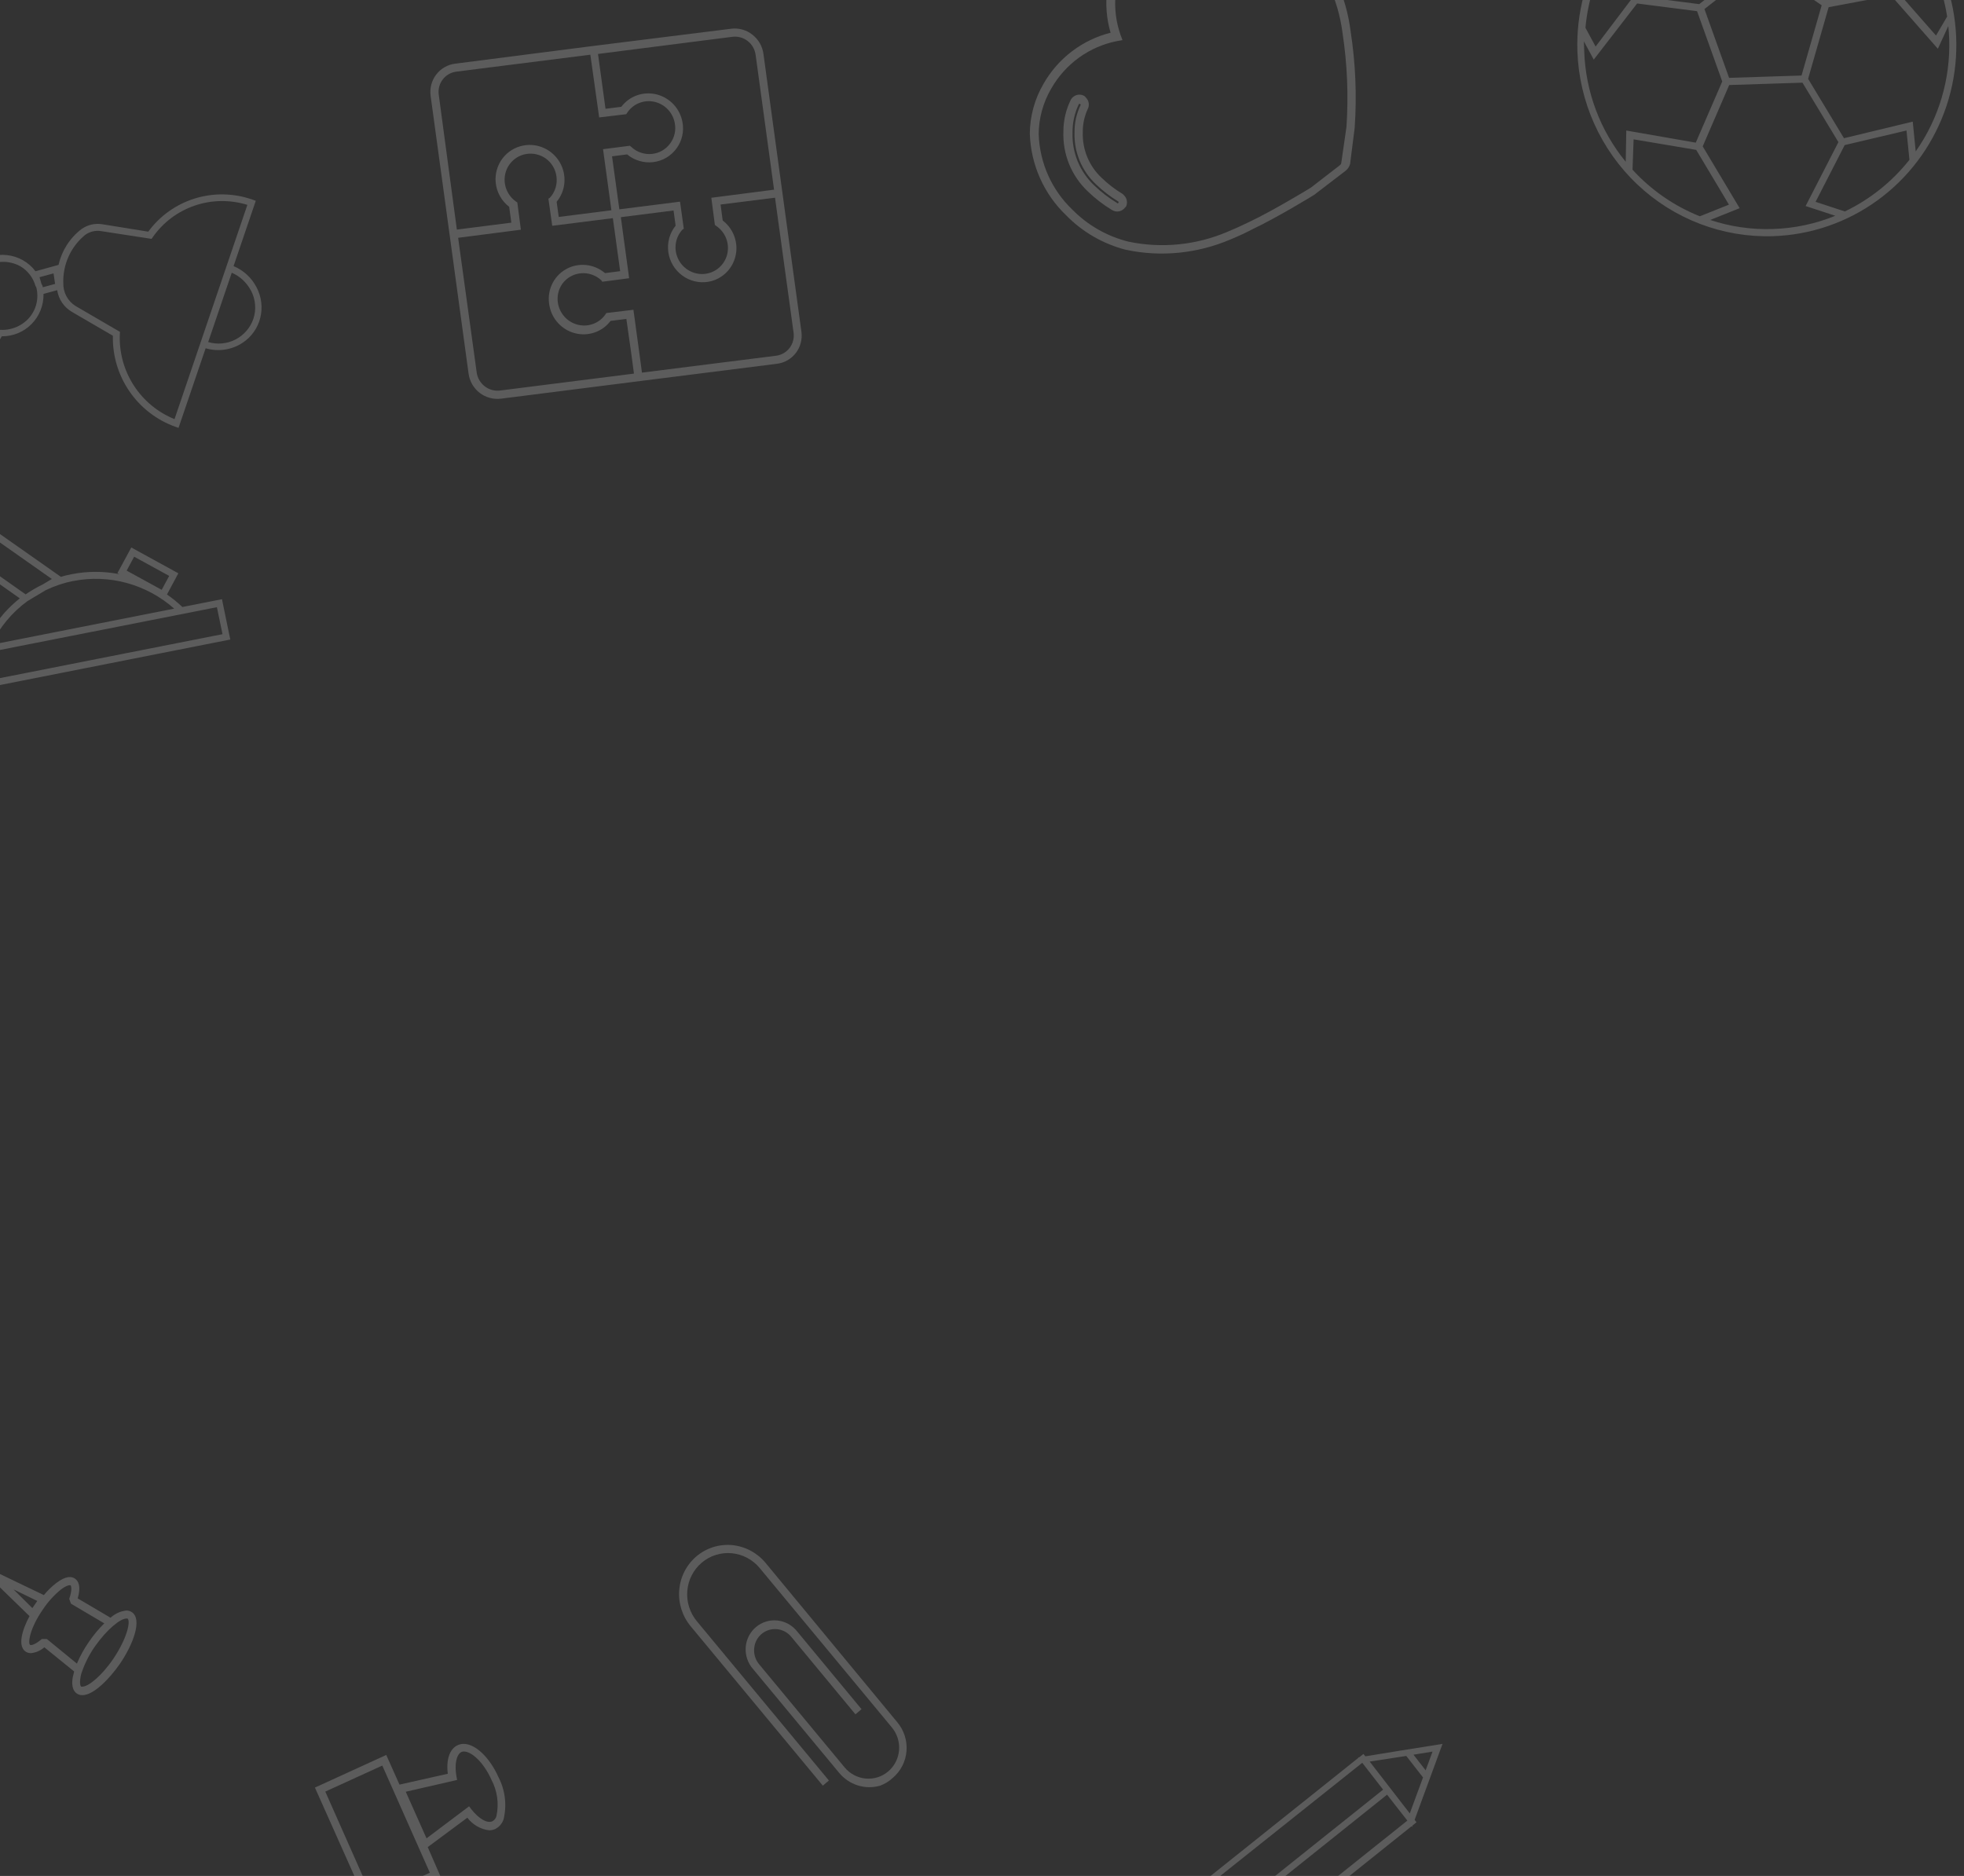 <?xml version="1.0" encoding="UTF-8"?> <svg xmlns="http://www.w3.org/2000/svg" width="580" height="554" viewBox="0 0 580 554" fill="none"><rect x="0" y="0" width="580" height="554" fill="#333333" stroke="none"/> <path opacity="0.2" d="M21.281 92.131L33.338 99.147C33.194 104.982 34.904 110.733 38.221 115.567C41.537 120.401 46.287 124.065 51.781 126.028L52.722 126.366L60.727 102.849C62.574 103.391 64.511 103.524 66.403 103.24C68.296 102.955 70.1 102.259 71.689 101.199C74.264 99.495 76.107 96.884 76.863 93.871C77.619 90.859 77.234 87.658 75.783 84.887C74.331 82.042 71.914 79.806 68.975 78.59L75.537 59.299L74.596 58.961C69.089 57.024 63.132 56.896 57.592 58.596C52.051 60.296 47.217 63.735 43.791 68.413L30.191 66.222C28.012 65.872 25.794 66.4 24.019 67.689C20.617 70.297 18.236 74.023 17.284 78.231L10.475 80.1C9.444 78.729 8.132 77.594 6.631 76.775C3.783 75.222 0.458 74.843 -2.634 75.719C-3.934 76.076 -5.167 76.64 -6.287 77.388C-8.404 78.764 -10.021 80.787 -10.906 83.163C-11.791 85.54 -11.897 88.146 -11.209 90.607C-10.944 91.591 -10.545 92.536 -10.024 93.414L-31.483 131.19C-32.199 131.264 -32.907 131.398 -33.6 131.59C-34.948 131.954 -36.227 132.532 -37.391 133.302C-39.574 134.759 -41.239 136.873 -42.152 139.347C-43.065 141.821 -43.18 144.529 -42.48 147.091C-41.499 150.338 -39.287 153.08 -36.325 154.719C-33.362 156.359 -29.889 156.764 -26.662 155.846C-26.005 155.667 -25.364 155.432 -24.747 155.145L5.852 176.705C1.122 180.447 -2.6 185.317 -4.986 190.882L-15.691 192.987L-13.225 204.916L68.006 188.865L65.552 176.953L53.861 179.259C52.441 177.91 50.921 176.673 49.313 175.559L52.669 169.306L38.775 161.682L34.679 169.251L35.211 169.548C30.572 168.648 25.816 168.653 21.201 169.562C20.11 169.784 19.107 169.996 17.989 170.356L-17.431 145.472C-17.171 143.75 -17.277 141.987 -17.743 140.3C-18.209 138.612 -19.024 137.039 -20.134 135.684L0.523 99.313C2.164 99.33 3.788 99.017 5.301 98.394C6.813 97.771 8.183 96.85 9.331 95.685C10.478 94.52 11.381 93.134 11.985 91.608C12.59 90.082 12.885 88.446 12.852 86.797L16.885 85.696C17.088 87.028 17.589 88.299 18.351 89.414C19.113 90.529 20.115 91.458 21.281 92.131V92.131ZM55.629 180.977L64.051 179.309L65.71 187.284L-11.636 202.549L-13.294 194.575L-5.886 193.102L55.629 180.977ZM39.617 164.404L49.964 170.075L47.752 174.186L37.406 168.515L39.617 164.404ZM21.646 171.584C26.874 170.554 32.283 170.755 37.451 172.17C42.619 173.585 47.407 176.176 51.441 179.741L-2.583 190.411C-0.14 185.288 3.527 180.863 8.094 177.526L13.529 174.279C16.105 173.041 18.828 172.13 21.635 171.567L21.646 171.584ZM15.31 170.987L12.601 172.604C11.085 173.34 9.62 174.174 8.214 175.102L7.571 175.531L-22.706 154.168L-22.145 153.793C-20.659 152.83 -19.518 151.416 -18.885 149.754C-18.501 149.069 -18.184 148.348 -17.94 147.6V147.6L15.31 170.987ZM-19.572 140.913C-19.257 142.02 -19.133 143.171 -19.206 144.315V144.315L-19.403 145.945C-19.479 146.311 -19.581 146.67 -19.71 147.02C-19.872 147.491 -20.106 147.961 -20.307 148.41L-20.574 148.974C-21.401 150.422 -22.552 151.654 -23.937 152.575L-24.415 152.894L-24.975 153.269L-25.767 153.653C-26.199 153.839 -26.642 153.998 -27.094 154.129C-29.818 154.91 -32.752 154.574 -35.256 153.193C-37.76 151.812 -39.631 149.499 -40.462 146.757C-41.055 144.584 -40.953 142.286 -40.169 140.192C-39.385 138.098 -37.96 136.314 -36.097 135.095C-35.109 134.439 -34.02 133.948 -32.873 133.641C-30.111 132.869 -27.146 133.221 -24.613 134.619C-23.611 135.176 -22.7 135.888 -21.915 136.729L-21.046 137.815C-20.416 138.731 -19.941 139.744 -19.639 140.812L-19.572 140.913ZM-21.459 134.274C-22.323 133.498 -23.311 132.876 -24.381 132.434C-25.832 131.679 -27.424 131.243 -29.049 131.157L-8.669 95.263L-8.558 95.43C-8.402 95.663 -8.256 95.88 -7.996 96.02C-6.321 97.828 -4.095 99.021 -1.679 99.408L-21.459 134.274ZM10.551 84.566L10.707 84.8C11.238 86.837 11.12 88.982 10.369 90.932C9.619 92.882 8.273 94.538 6.524 95.665C5.594 96.286 4.569 96.751 3.487 97.042C1.739 97.534 -0.114 97.551 -1.882 97.091C-3.651 96.632 -5.273 95.711 -6.583 94.424C-6.647 94.346 -6.703 94.262 -6.751 94.174L-6.829 94.057C-7.862 92.924 -8.615 91.565 -9.027 90.09C-9.599 88.037 -9.507 85.862 -8.765 83.88C-8.023 81.898 -6.67 80.214 -4.9 79.07C-3.309 78.014 -1.458 77.415 0.457 77.334C2.372 77.254 4.279 77.696 5.976 78.613C8.177 79.904 9.795 82.006 10.484 84.466L10.551 84.566ZM74.134 85.844C74.803 87.121 75.209 88.519 75.326 89.952C75.444 91.385 75.271 92.823 74.818 94.18C73.898 96.822 72.006 98.999 69.529 100.269C67.051 101.539 64.173 101.806 61.481 101.016L68.443 80.54C70.847 81.583 72.832 83.42 74.067 85.744L74.134 85.844ZM25.146 69.376C26.493 68.395 28.175 67.991 29.83 68.25L44.762 70.543L45.117 70.04C48.152 65.692 52.483 62.431 57.496 60.719C62.51 59.007 67.952 58.931 73.051 60.501L51.539 123.775C46.586 121.777 42.363 118.275 39.466 113.761C36.57 109.248 35.145 103.951 35.393 98.619L35.438 98.009L22.284 90.349C21.162 89.639 20.24 88.648 19.611 87.475C18.982 86.302 18.667 84.988 18.697 83.663C18.604 80.931 19.138 78.221 20.256 75.744C21.374 73.266 23.047 71.088 25.146 69.376ZM12.656 84.826L12.486 84.215L12.408 84.098C12.352 84.031 12.304 83.958 12.263 83.881L11.674 81.859L15.812 80.737L16.265 83.84L12.656 84.826Z" fill="white"></path> <g opacity="0.2"> <path d="M332.431 61.206C332.746 60.649 332.872 60.007 332.788 59.378C332.705 58.748 332.417 58.166 331.969 57.721C331.835 57.551 331.682 57.399 331.512 57.266C329.271 55.925 327.196 54.329 325.326 52.509C323.498 50.803 322.057 48.724 321.099 46.409C320.14 44.094 319.686 41.596 319.766 39.079C319.727 36.758 320.208 34.452 321.172 32.328C321.483 31.77 321.606 31.129 321.523 30.5C321.44 29.872 321.155 29.29 320.71 28.843C320.56 28.641 320.382 28.463 320.18 28.315C319.519 27.942 318.734 27.848 317.996 28.054C317.259 28.26 316.629 28.749 316.246 29.414C314.772 32.383 314.015 35.649 314.037 38.946C313.928 42.222 314.509 45.476 315.742 48.496C316.975 51.516 318.833 54.234 321.195 56.475C323.378 58.596 325.797 60.459 328.406 62.031C329.055 62.432 329.838 62.563 330.59 62.397C331.329 62.201 331.973 61.737 332.395 61.096L332.431 61.206ZM329.957 60.034C329.904 60.004 329.859 59.96 329.829 59.907C327.39 58.426 325.125 56.678 323.076 54.696C320.982 52.703 319.335 50.288 318.243 47.605C317.151 44.923 316.637 42.033 316.736 39.124C316.712 36.257 317.339 33.413 318.572 30.808C318.613 30.742 318.678 30.694 318.753 30.673C318.828 30.652 318.907 30.66 318.976 30.694C319.011 30.712 319.041 30.737 319.066 30.767C319.09 30.798 319.108 30.833 319.118 30.871C319.129 30.909 319.131 30.948 319.125 30.987C319.119 31.026 319.105 31.064 319.084 31.097C317.888 33.607 317.285 36.353 317.323 39.119C317.234 41.984 317.751 44.828 318.841 47.465C319.931 50.101 321.568 52.469 323.647 54.415C325.641 56.342 327.844 58.041 330.217 59.481C330.279 59.52 330.323 59.582 330.34 59.654C330.356 59.726 330.345 59.801 330.307 59.865C330.28 59.926 330.236 59.978 330.18 60.014C330.125 60.051 330.06 60.07 329.994 60.07L329.957 60.034Z" fill="white"></path> <path d="M398.703 48.43L400.054 37.786L400.073 37.511C400.712 28.052 400.304 18.565 398.856 9.223C397.547 -1.255 393.023 -11.029 385.904 -18.759L385.63 -19.032C374.166 -30.445 354.898 -33.36 341.809 -25.772C337.328 -23.153 333.6 -19.409 331.001 -14.916C328.849 -11.22 327.471 -7.133 326.95 -2.906C326.429 1.321 326.778 5.598 327.974 9.663C323.842 10.703 319.955 12.575 316.553 15.162C313.15 17.75 310.303 21 308.187 24.711C305.562 29.193 304.159 34.273 304.119 39.437C304.409 48.632 308.27 57.306 314.884 63.619C319.708 68.54 325.79 72.046 332.487 73.766C342.786 75.954 353.553 74.897 363.313 70.74C365.626 69.801 367.892 68.745 370.102 67.578C376.506 64.583 387.442 57.986 388.418 57.335C388.489 57.284 388.552 57.221 388.602 57.15L397.17 50.592C397.562 50.325 397.9 49.986 398.166 49.592C398.405 49.235 398.587 48.843 398.703 48.43V48.43ZM387.159 55.381C386.22 55.996 375.45 62.462 369.138 65.437C366.838 66.578 364.667 67.552 362.496 68.452C353.226 72.404 343.001 73.417 333.213 71.354C326.954 69.789 321.262 66.545 316.746 61.968C310.611 56.143 307.023 48.123 306.744 39.616C306.769 34.904 308.044 30.267 310.439 26.178C312.482 22.567 315.286 19.438 318.653 17.009C322.02 14.581 325.869 12.914 329.928 12.124L331.49 11.835L330.928 10.353C329.556 6.481 329.055 2.345 329.46 -1.764C329.865 -5.874 331.166 -9.856 333.272 -13.43C335.628 -17.533 339.028 -20.948 343.121 -23.322C355.308 -30.444 373.2 -27.682 383.877 -17.051L384.133 -16.797C390.882 -9.466 395.187 -0.209 396.467 9.722C397.868 18.89 398.258 28.197 397.631 37.477L396.097 48.123C396.07 48.257 396.027 48.386 395.967 48.51C395.884 48.611 395.791 48.704 395.69 48.787L387.159 55.381Z" fill="white"></path> </g> <path opacity="0.2" d="M523.618 69.748C534.681 69.385 545.387 65.72 554.383 59.215C563.378 52.71 570.26 43.657 574.157 33.201C578.054 22.746 578.791 11.357 576.276 0.474C573.76 -10.408 568.105 -20.296 560.025 -27.938C551.945 -35.58 541.804 -40.633 530.882 -42.459C519.961 -44.285 508.75 -42.801 498.668 -38.196C488.585 -33.591 480.084 -26.07 474.239 -16.585C468.393 -7.101 465.466 3.922 465.828 15.09C466.329 30.064 472.696 44.23 483.53 54.477C494.365 64.725 508.782 70.217 523.618 69.748V69.748ZM523.549 67.629C517.278 67.844 511.017 66.941 505.055 64.961L513.747 61.477L502.839 43.227L510.658 25.114L532.299 24.414L542.912 41.973L533.226 60.846L541.998 63.723C536.126 66.115 529.88 67.438 523.549 67.629V67.629ZM503.354 2.676L520.26 -10.598L537.969 1.556L532.021 22.302L510.631 22.994L503.354 2.676ZM544.814 62.444L536.17 59.605L544.768 42.846L563.016 38.543L563.884 47.191C558.756 53.669 552.235 58.885 544.814 62.444V62.444ZM575.632 11.536C576.021 23.392 572.545 35.047 565.737 44.713L564.864 35.917L544.556 40.816L533.965 23.278L540.025 2.125L558.447 -1.334L572.279 14.402L575.361 7.706C575.505 8.91 575.589 10.222 575.632 11.536ZM574.707 3.081L575.018 4.896L571.732 10.496L559.863 -3.014L559.291 -20.706C559.291 -20.706 565.851 -17.992 566.027 -17.722C570.333 -11.477 573.291 -4.39 574.707 3.081V3.081ZM563.547 -20.993L557.145 -24.031L557.811 -3.435L539.494 0L521.443 -12.354L520.983 -26.572L540.237 -34.174L535.088 -39.416C546.276 -36.495 556.248 -30.04 563.547 -20.993V-20.993ZM508.173 -39.33L508.944 -39.525C512.577 -40.42 516.293 -40.931 520.031 -41.05C523.841 -41.171 527.653 -40.889 531.406 -40.209C531.72 -40.219 531.91 -39.568 531.91 -39.568L536.429 -34.963L519.831 -28.402L503.281 -33.996L507.901 -38.621C507.901 -38.621 507.902 -39.258 508.173 -39.33ZM504.364 -38.188L499.277 -33.06L518.821 -26.502L519.275 -12.475L501.815 1.22L484.175 -1.052L483.508 -21.648L478.264 -18.763C484.791 -27.78 493.9 -34.56 504.364 -38.188V-38.188ZM475.696 -15.01L481.414 -18.186L481.987 -0.493L471.206 13.749L468.21 8.204C468.941 -0.018 471.531 -7.961 475.78 -15.013L475.696 -15.01ZM480.103 47.781C472.532 38.534 468.219 27.012 467.843 15.025C467.813 14.092 467.783 13.16 467.752 12.228L470.658 17.606L483.465 1.029L501.168 3.298L508.606 24.056L500.786 42.127L480.266 38.549L480.103 47.781ZM482.431 41.152L500.918 44.265L510.582 60.434L501.994 63.872C494.424 60.858 487.627 56.154 482.112 50.113L482.431 41.152Z" fill="white"></path> <path opacity="0.2" d="M215.962 8.481L174.114 13.707L134.396 18.805C132.176 19.09 130.169 20.248 128.814 22.026C127.459 23.803 126.867 26.057 127.166 28.293L132.615 68.136L138.38 110.36C138.531 111.468 138.898 112.538 139.459 113.509C140.02 114.48 140.765 115.332 141.65 116.018C143.444 117.389 145.692 118.008 147.913 117.741L189.846 112.428L229.459 107.43C230.558 107.293 231.617 106.939 232.574 106.388C233.532 105.837 234.369 105.101 235.039 104.221C235.709 103.341 236.198 102.334 236.478 101.259C236.757 100.185 236.823 99.062 236.67 97.957L231.221 58.113L225.456 15.889C225.305 14.781 224.938 13.711 224.377 12.74C223.816 11.769 223.071 10.917 222.186 10.231C221.31 9.541 220.31 9.03 219.241 8.73C218.173 8.429 217.058 8.345 215.962 8.481V8.481ZM129.571 27.976C129.35 26.371 129.772 24.751 130.744 23.472C131.715 22.194 133.157 21.362 134.752 21.159L174.333 16.155L174.732 18.946L176.944 34.68L184.931 33.724L185.231 33.282C186.083 31.998 187.301 31.004 188.729 30.43C190.157 29.856 191.728 29.727 193.241 30.061C194.753 30.395 196.137 31.176 197.213 32.303C198.288 33.429 199.007 34.851 199.275 36.382C199.474 37.418 199.458 38.482 199.227 39.506C198.996 40.53 198.555 41.492 197.933 42.331C197.299 43.214 196.485 43.95 195.543 44.49C194.602 45.03 193.555 45.362 192.471 45.465C191.387 45.567 190.291 45.437 189.255 45.084C188.219 44.731 187.267 44.162 186.46 43.416L186.029 43.041L178.083 44.057L180.557 62.092L165.001 64.067L164.386 59.585C165.718 57.981 166.52 55.997 166.681 53.903C166.841 51.81 166.353 49.709 165.284 47.89C164.214 46.07 162.615 44.62 160.705 43.739C158.796 42.857 156.668 42.586 154.615 42.964C152.128 43.417 149.908 44.784 148.386 46.8C146.864 48.817 146.149 51.338 146.379 53.876C146.513 55.283 146.937 56.651 147.624 57.892C148.311 59.132 149.247 60.218 150.371 61.08L151.004 65.754L134.92 67.801L129.571 27.976ZM187.215 110.33L147.635 115.334C146.042 115.523 144.43 115.074 143.149 114.085C141.867 113.095 141.018 111.644 140.785 110.044L135.297 70.227L153.825 67.838L152.775 59.801L152.332 59.493C151.497 58.898 150.785 58.144 150.236 57.276C149.688 56.407 149.314 55.441 149.135 54.432C148.957 53.423 148.977 52.391 149.196 51.395C149.415 50.399 149.827 49.458 150.409 48.627C150.992 47.795 151.733 47.089 152.591 46.548C153.448 46.008 154.406 45.644 155.408 45.477C156.41 45.31 157.438 45.344 158.432 45.576C159.426 45.807 160.368 46.233 161.203 46.829C162.056 47.45 162.775 48.24 163.314 49.15C163.853 50.06 164.199 51.07 164.333 52.116C164.487 53.244 164.394 54.39 164.061 55.472C163.728 56.555 163.162 57.549 162.403 58.383L161.954 58.693L163.083 66.676L164.256 66.538L180.985 64.425L183.143 80.08L178.669 80.656C177.058 79.285 175.069 78.446 172.978 78.254C170.886 78.062 168.795 78.527 166.993 79.585C165.191 80.643 163.767 82.24 162.919 84.158C162.071 86.076 161.84 88.218 162.258 90.288C162.616 92.235 163.529 94.042 164.886 95.489C166.243 96.935 167.985 97.959 169.9 98.434C171.814 98.909 173.818 98.815 175.666 98.165C177.515 97.514 179.128 96.334 180.309 94.769L184.975 94.178L186.463 104.687L187.215 110.33ZM234.357 98.239C234.577 99.844 234.156 101.464 233.184 102.743C232.213 104.021 230.771 104.853 229.175 105.056L189.581 110.041L189.042 106.002L187.062 91.481L179.075 92.438L178.774 92.879C178.192 93.71 177.451 94.416 176.593 94.957C175.735 95.497 174.778 95.861 173.776 96.028C172.774 96.195 171.746 96.162 170.752 95.93C169.758 95.698 168.816 95.272 167.981 94.677C167.146 94.081 166.434 93.328 165.886 92.459C165.337 91.591 164.963 90.625 164.785 89.616C164.606 88.606 164.627 87.575 164.846 86.578C165.064 85.582 165.476 84.641 166.059 83.81C166.699 82.933 167.517 82.203 168.461 81.668C169.404 81.132 170.452 80.804 171.535 80.704C172.618 80.603 173.713 80.733 174.748 81.085C175.784 81.437 176.737 82.003 177.546 82.746L177.86 83.201L185.792 82.165L185.64 80.985L184.047 69.321L183.351 64.136L198.908 62.161L199.522 66.643C198.653 67.716 198.013 68.959 197.641 70.295C197.27 71.631 197.175 73.032 197.362 74.414C197.545 75.778 198 77.095 198.701 78.284C199.402 79.473 200.333 80.51 201.44 81.332C202.546 82.154 203.804 82.745 205.138 83.068C206.471 83.391 207.853 83.44 209.199 83.212C210.608 82.977 211.945 82.433 213.115 81.619C214.597 80.6 215.778 79.2 216.537 77.562C217.296 75.925 217.606 74.109 217.435 72.3C217.298 70.894 216.87 69.528 216.179 68.289C215.489 67.051 214.55 65.968 213.424 65.11L212.797 60.402L228.875 58.389L234.357 98.239ZM223.143 16.171L228.591 56.014L210.064 58.404L211.114 66.441L211.557 66.749C212.867 67.651 213.877 68.93 214.45 70.416C215.022 71.902 215.132 73.522 214.762 75.061C214.393 76.599 213.563 77.981 212.383 79.021C211.204 80.062 209.731 80.711 208.163 80.882C206.595 81.053 205.007 80.738 203.611 79.978C202.215 79.219 201.079 78.051 200.354 76.632C199.629 75.214 199.351 73.611 199.557 72.041C199.763 70.47 200.442 69.006 201.505 67.845L201.934 67.549L200.826 59.553L199.633 59.704L182.903 61.817L180.746 46.162L185.2 45.599C186.271 46.485 187.508 47.144 188.836 47.535C190.163 47.927 191.552 48.043 192.919 47.876C194.286 47.71 195.601 47.264 196.783 46.566C197.966 45.869 198.991 44.934 199.797 43.82C200.604 42.716 201.175 41.453 201.474 40.112C201.773 38.77 201.793 37.378 201.533 36.021C201.175 34.074 200.262 32.267 198.905 30.82C197.548 29.374 195.806 28.351 193.891 27.875C191.977 27.4 189.973 27.494 188.124 28.145C186.276 28.796 184.663 29.975 183.481 31.54L178.816 32.132L176.601 15.933L216.312 10.868C217.909 10.671 219.525 11.121 220.807 12.117C221.438 12.606 221.968 13.214 222.366 13.906C222.765 14.598 223.024 15.361 223.129 16.151L223.143 16.171Z" fill="white"></path> <path opacity="0.2" d="M339.038 564.733L330.633 571.45L332.843 574.282L332.711 574.396C330.682 576.02 329.373 578.392 329.068 580.993C328.764 583.594 329.489 586.21 331.086 588.27L340.228 600L348.029 593.819L350.239 596.67L358.625 589.954L356.736 587.428L416.839 539.34L416.99 539.532L417.141 539.091L418.312 538.154L417.765 537.427L426 515L414.006 516.913L403.202 518.674L402.654 517.966L401.407 518.961H401.067L401.181 519.095L341.059 567.144L339.038 564.733ZM340.53 597.263L332.578 587.026C331.387 585.5 330.789 583.584 330.897 581.641C331.005 579.699 331.811 577.864 333.164 576.482L345.97 592.92L340.53 597.263ZM350.541 593.819L333.296 571.66L338.717 567.316L355.981 589.475L350.541 593.819ZM423.053 517.277L421.013 522.807L417.425 518.195L423.053 517.277ZM415.29 518.559L420.239 524.912L416.329 535.532L404.486 520.224L415.29 518.559ZM402.295 520.587L408.453 528.509L349.748 575.43L350.919 576.941L409.624 530.002L415.611 537.656L356.736 584.71L343.42 567.489L402.295 520.587Z" fill="white"></path> <path opacity="0.2" d="M22.667 500.114C23.156 500.452 23.737 500.626 24.329 500.612C27.63 500.612 32.265 495.868 35.425 491.338C39.475 485.384 42.004 478.244 38.984 476.133C38.497 475.788 37.916 475.606 37.322 475.611C35.578 475.806 33.94 476.553 32.64 477.746L22.948 472.03C24.001 468.448 23.135 466.906 22.175 466.218C21.215 465.53 19.53 465.269 16.58 467.523C15.246 468.561 14.029 469.747 12.952 471.057L-8 461L8.715 477.272C6.374 481.636 5.25 486.119 7.544 487.732C8.009 488.043 8.555 488.208 9.113 488.207C10.586 488.069 11.979 487.463 13.092 486.475L21.871 493.591C21.861 493.638 21.861 493.687 21.871 493.733C20.701 497.742 21.66 499.426 22.667 500.114ZM37.322 477.983C37.429 477.953 37.542 477.953 37.649 477.983C38.609 478.647 37.649 483.652 33.482 489.843C29.971 495.014 26.061 498.098 24.329 498.098C24.214 498.125 24.093 498.125 23.978 498.098C23.65 497.861 23.416 496.698 23.978 494.374C24.921 491.453 26.294 488.694 28.051 486.19C31.656 481.091 35.566 477.983 37.322 477.983ZM3.986 469.373L11.009 472.789L9.557 474.9L3.986 469.373ZM13.841 484.032H12.343C10.307 485.764 9.136 485.953 8.879 485.763C8.223 485.313 8.715 481.019 12.601 475.398C14.085 473.139 15.9 471.124 17.985 469.42C19.671 468.139 20.63 468.045 20.841 468.187C21.052 468.329 21.356 469.586 20.443 472.172L20.958 473.595L30.79 479.407C29.095 481.086 27.567 482.929 26.225 484.91C24.837 486.905 23.66 489.044 22.714 491.29L13.841 484.032Z" fill="white"></path> <path opacity="0.2" d="M263.669 525.023C264.823 524.047 265.773 522.848 266.466 521.496C267.158 520.144 267.579 518.665 267.704 517.144C267.83 515.624 267.657 514.091 267.196 512.633C266.735 511.176 265.995 509.822 265.018 508.651L226.1 461.563C223.611 458.557 220.051 456.662 216.201 456.295C214.307 456.121 212.4 456.326 210.59 456.899C208.78 457.471 207.101 458.4 205.651 459.631C204.2 460.862 203.006 462.372 202.137 464.075C201.267 465.777 200.74 467.639 200.584 469.553C200.27 473.439 201.497 477.302 203.993 480.294L242.994 527.333L244.792 525.814L205.791 478.775C203.713 476.272 202.699 473.045 202.97 469.802C203.24 466.559 204.775 463.567 207.236 461.485C209.697 459.402 212.882 458.399 216.091 458.696C219.3 458.993 222.27 460.566 224.347 463.069L256.795 502.197L263.384 510.146C264.945 512.028 265.707 514.454 265.503 516.89C265.299 519.327 264.146 521.575 262.296 523.14C260.447 524.705 258.053 525.459 255.641 525.235C253.229 525.012 250.998 523.829 249.437 521.948L224.065 491.343C223.053 490.055 222.572 488.423 222.724 486.792C222.789 485.97 223.016 485.17 223.392 484.439C223.767 483.708 224.284 483.062 224.911 482.537C225.537 482.01 226.261 481.613 227.042 481.37C227.822 481.127 228.643 481.043 229.458 481.123C230.273 481.202 231.065 481.443 231.79 481.832C232.514 482.221 233.157 482.751 233.68 483.39L252.626 506.269L254.423 504.75L235.478 481.871C234.769 480.953 233.885 480.186 232.879 479.618C231.873 479.05 230.766 478.692 229.623 478.565C228.481 478.438 227.326 478.544 226.229 478.879C225.131 479.213 224.113 479.768 223.235 480.51C222.357 481.252 221.636 482.167 221.117 483.199C220.599 484.231 220.291 485.36 220.214 486.518C220.137 487.676 220.291 488.84 220.668 489.94C221.044 491.04 221.636 492.053 222.407 492.92L247.771 523.502C249.212 525.268 251.128 526.572 253.285 527.255C255.442 527.937 257.745 527.968 259.91 527.343C261.305 526.832 262.583 526.043 263.669 525.023V525.023Z" fill="white"></path> <path opacity="0.2" d="M126.312 545.48L138.017 536.799C138.79 537.825 139.757 538.683 140.863 539.323C141.969 539.963 143.191 540.371 144.455 540.523C145.068 540.53 145.676 540.4 146.234 540.143C146.816 539.857 147.335 539.455 147.761 538.962C148.188 538.469 148.512 537.895 148.716 537.273C149.731 533.066 149.189 528.627 147.194 524.796C144.619 519.032 140.405 515 136.941 515C136.327 514.993 135.72 515.123 135.161 515.38C132.82 516.447 131.72 519.578 132.235 523.824L117.978 527.026L114.069 518.273L93 527.904L109.059 563.887L130.128 554.233L126.312 545.48ZM134.998 525.65L134.787 524.536C134.178 521.025 134.787 518.202 136.215 517.42C136.472 517.303 136.752 517.246 137.034 517.253C139.141 517.253 142.723 520.195 145.157 525.65C146.875 528.913 147.389 532.688 146.609 536.301C146.528 536.638 146.374 536.952 146.16 537.223C145.946 537.493 145.675 537.713 145.368 537.866C143.87 538.554 141.412 537.107 139.211 534.332L138.533 533.431L125.961 542.895L119.828 529.137L134.998 525.65ZM96.067 529.09L112.899 521.404L126.945 553.047L110.089 560.732L96.067 529.09Z" fill="white"></path> </svg> 